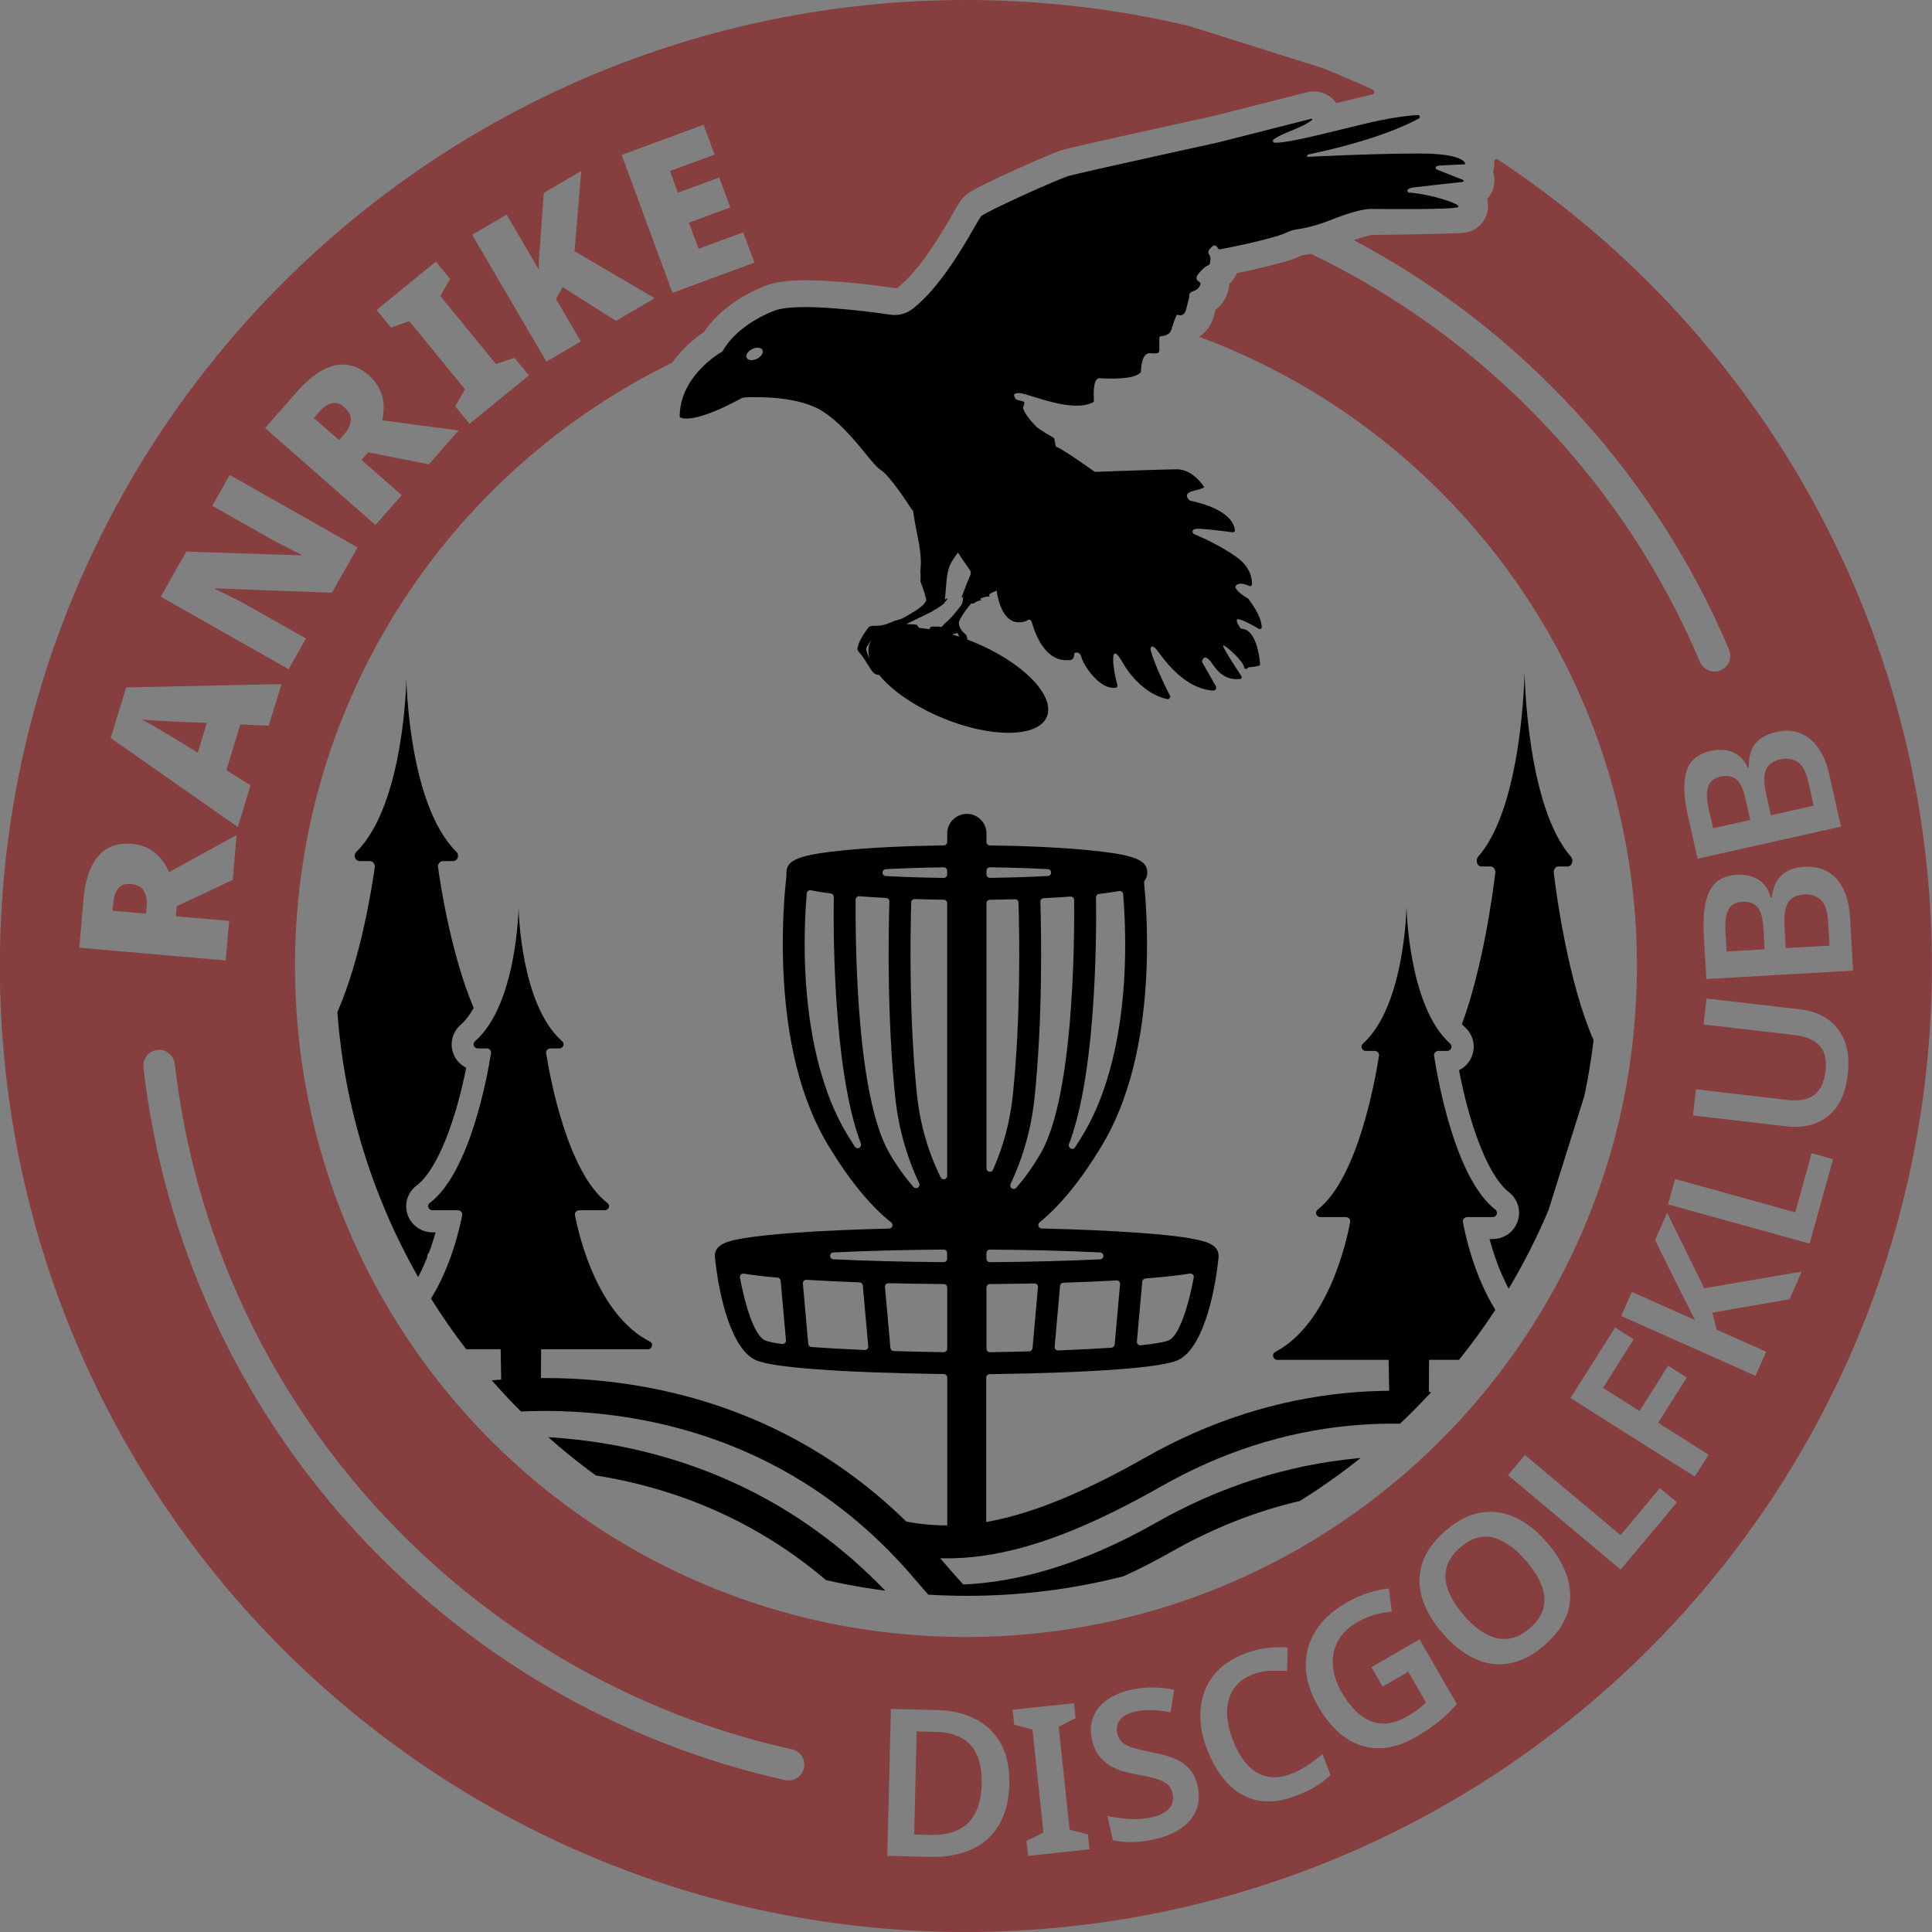 <?xml version="1.0" encoding="UTF-8"?>
<svg id="Lager_2" data-name="Lager 2" xmlns="http://www.w3.org/2000/svg" viewBox="0 0 500 500">
  <rect x="0" y="0" width="500" height="500" fill="#808080" stroke="none"/>
  <defs>
    <style>
      .cls-1 {
        fill: none;
      }

      .cls-2 {
        fill: #873e3f;
      }

      .cls-3 {
        fill: #fff;
      }
    </style>
  </defs>
  <path class="cls-1" d="M256.18,326.65h0c10.13-.07,20-.32,28.55-.74.47-.02.84-.41.84-.89s-.37-.86-.84-.89c-8.58-.41-18.45-.67-28.55-.74-.23-.01-.46.09-.63.26-.17.17-.26.39-.26.63v1.47c0,.24.09.46.26.63.17.17.39.26.63.26Z"/>
  <path class="cls-1" d="M267.72,332.16c-3.79.08-7.67.13-11.54.16-.49,0-.88.4-.88.89v15.86c0,.24.1.47.26.63.17.16.39.26.62.26,0,0,0,0,.01,0,3.34-.05,6.76-.12,10.16-.22.45-.01.82-.36.86-.81l1.41-15.8c.02-.25-.06-.5-.24-.68-.17-.18-.42-.29-.67-.28Z"/>
  <path class="cls-1" d="M256,303.24c.06.01.12.02.18.02.34,0,.67-.2.81-.53,2.7-6.07,4.42-12.54,5.12-19.23,2.08-19.98,1.73-41.56,1.48-49.91-.01-.49-.42-.87-.91-.86-2.11.06-4.3.1-6.51.13-.49,0-.88.4-.88.89v68.62c0,.42.29.78.7.87Z"/>
  <path class="cls-1" d="M269.26,233.36c.25,8.48.61,30.39-1.51,50.73h0c-.81,7.8-2.9,15.31-6.21,22.33-.19.4-.05.88.32,1.12.15.1.32.15.49.15.25,0,.49-.1.67-.3,2.23-2.54,4.34-5.51,6.27-8.82,3.67-6.3,6.23-17.89,7.62-34.45,1.12-13.36,1.13-26.28,1.09-31.22,0-.25-.11-.48-.29-.65-.18-.17-.42-.25-.67-.23-2.13.16-4.47.3-6.93.42-.48.02-.86.43-.84.91Z"/>
  <path class="cls-1" d="M256.18,227.19h.01c5.27-.07,10.32-.23,15-.48.47-.03.84-.41.84-.89s-.37-.86-.84-.89c-4.61-.25-9.66-.41-15-.48-.24,0-.47.09-.64.26-.17.17-.26.39-.26.63v.96c0,.24.1.47.26.63.17.16.39.26.62.26Z"/>
  <path class="cls-1" d="M288.92,331.37c-4.22.24-8.84.44-13.73.59-.45.01-.82.36-.86.81l-1.4,15.75c-.02.25.07.51.24.69.17.18.4.28.64.28.01,0,.02,0,.03,0,5.18-.19,9.82-.43,13.79-.7.44-.03.79-.37.82-.81l1.39-15.65c.02-.26-.07-.51-.25-.7s-.43-.28-.69-.27Z"/>
  <path class="cls-1" d="M277.07,297.24c.13.07.27.1.4.1.29,0,.58-.14.74-.4.65-1,1.3-2.04,1.99-3.17,8.17-13.5,10.43-31.19,10.89-43.64.29-7.73-.07-14.44-.43-18.72-.02-.25-.15-.48-.35-.63-.2-.15-.46-.21-.7-.17-1.42.26-3.11.51-5.18.74-.45.05-.79.44-.79.89.08,6.03.06,18.09-.99,31.18-1.15,14.19-3.17,25.2-6.02,32.72-.16.42.02.9.43,1.11Z"/>
  <path class="cls-1" d="M145.59,74.29l-1.7,3.1,6.43,10.99-8.92,5.22-19.21-32.83,8.92-5.22,8.34,14.25c-.04-.92-.03-1.88.04-2.89.07-1.01.15-1.97.23-2.88l1.01-14.1,9.7-5.68-1.74,20.77,20.76,12.17-10.02,5.86-13.83-8.76Z"/>
  <polygon class="cls-1" points="195.23 67.96 174.03 75.76 160.88 40.08 182.07 32.27 184.93 40.01 173.38 44.27 175.45 49.87 186.14 45.93 189 53.67 178.3 57.61 180.79 64.36 192.34 60.11 195.23 67.96"/>
  <path class="cls-1" d="M473.39,200.34c-.61-2.74-1.56-5.01-2.84-6.82-1.28-1.8-2.84-3.06-4.67-3.78-1.83-.72-3.88-.82-6.13-.32-1.94.44-3.44,1.11-4.49,2.02-1.05.91-1.78,1.98-2.17,3.22-.4,1.24-.56,2.57-.49,4.01l-.26.06c-.54-1.3-1.29-2.32-2.22-3.08-.93-.75-2.02-1.25-3.28-1.47-1.25-.23-2.59-.18-4.01.13-3.43.77-5.56,2.55-6.39,5.34-.83,2.79-.71,6.59.38,11.41l2.51,11.17,37.11-8.33-3.05-13.57ZM443.34,214.35l-1.1-4.89c-.58-2.6-.64-4.57-.18-5.91.47-1.34,1.53-2.2,3.19-2.57,1.63-.37,2.97-.15,4.02.65,1.05.8,1.88,2.52,2.47,5.15l1.21,5.41-9.62,2.16ZM458.31,210.99l-1.28-5.72c-.43-1.9-.55-3.46-.37-4.67.18-1.21.63-2.12,1.32-2.75.7-.63,1.6-1.07,2.71-1.32,1.73-.39,3.24-.17,4.51.65,1.27.82,2.22,2.59,2.82,5.29l1.36,6.03-11.07,2.49Z"/>
  <path class="cls-1" d="M307.92,329.6c-2.9.47-6.76.9-11.5,1.27-.43.03-.78.37-.82.81l-1.38,15.52c-.02.26.07.53.26.71.17.16.39.25.62.25.03,0,.06,0,.09,0,3.85-.41,6.33-.86,7.35-1.33,2.77-1.3,5.17-9.53,6.39-16.19.05-.28-.04-.58-.24-.78-.2-.21-.49-.3-.78-.25Z"/>
  <path class="cls-1" d="M445.28,173.46c-.52.22-1.06.32-1.59.32-1.59,0-3.1-.94-3.76-2.5-9.72-22.98-23.42-43.84-40.72-61.98-17.26-18.1-37.4-32.77-59.85-43.59-2.03-.98-2.89-3.42-1.91-5.45.98-2.03,3.42-2.88,5.45-1.91,23.34,11.25,44.27,26.49,62.21,45.31,17.98,18.86,32.23,40.54,42.34,64.44.88,2.08-.1,4.47-2.17,5.36Z"/>
  <path class="cls-1" d="M229.23,226.71c4.68.25,9.73.41,15,.48h.01c.23,0,.46-.09.62-.26.17-.17.26-.39.26-.63v-.96c0-.24-.1-.47-.26-.63-.17-.17-.4-.26-.64-.26-5.34.07-10.39.24-15,.48-.47.03-.84.41-.84.89s.37.86.84.89Z"/>
  <polygon class="cls-1" points="136.87 97.14 121.52 109.68 117.81 105.14 120.33 100.74 105.95 83.12 101.16 84.76 97.46 80.22 112.81 67.69 116.51 72.22 113.95 76.59 128.34 94.2 133.16 92.61 136.87 97.14"/>
  <path class="cls-1" d="M201.22,330.64c-3.5-.31-6.43-.66-8.71-1.03-.29-.05-.58.05-.78.25-.2.21-.29.5-.24.78,1.22,6.66,3.62,14.89,6.39,16.19.75.35,2.22.68,4.51.99.04,0,.08,0,.12,0,.23,0,.45-.09.61-.25.2-.19.3-.45.27-.72l-1.37-15.42c-.04-.43-.38-.77-.81-.81Z"/>
  <path class="cls-1" d="M228.3,152.73c.08.02.15.05.23.07-.13-.08-.28-.13-.45-.14.07.02.14.04.21.07Z"/>
  <path class="cls-1" d="M198.23,93.46c-1.58.68-2.49,2.09-2.04,3.15.46,1.06,2.11,1.36,3.69.68s2.49-2.09,2.04-3.15-2.11-1.36-3.69-.68Z"/>
  <path class="cls-1" d="M216.78,263.34c-1.06-13.03-1.08-25.16-1-31.23,0-.45-.33-.84-.78-.89-2.1-.26-3.79-.53-5.16-.82-.25-.05-.51,0-.71.16-.2.15-.33.39-.35.64-.35,4.28-.71,11-.43,18.73.46,12.46,2.71,30.14,10.89,43.65.69,1.14,1.34,2.17,1.99,3.17.17.26.45.4.74.4.14,0,.27-.03.4-.1.4-.21.59-.68.43-1.11-2.84-7.5-4.87-18.47-6.01-32.6Z"/>
  <path class="cls-1" d="M236.75,232.7c-.24,0-.46.08-.64.24-.17.16-.27.38-.28.62-.25,8.32-.59,29.83,1.49,49.76.78,7.5,2.84,14.7,6.13,21.4.15.31.46.5.8.5.07,0,.13,0,.2-.02.4-.09.69-.45.69-.86v-70.57c0-.49-.39-.88-.88-.89-2.48-.03-5-.09-7.51-.16Z"/>
  <path class="cls-1" d="M215.68,325.91c8.55.42,18.43.67,28.55.74h0c.23,0,.46-.09.63-.26.17-.17.26-.39.26-.63v-1.47c0-.24-.09-.46-.26-.63-.17-.17-.39-.26-.63-.26h0c-10.1.07-19.98.32-28.55.74-.47.02-.84.41-.84.89s.37.86.84.89Z"/>
  <path class="cls-1" d="M222.45,331.87c-4.91-.17-9.53-.4-13.73-.67-.26-.02-.51.08-.69.27-.18.19-.27.44-.25.7l1.39,15.61c.04.43.38.77.82.81,3.86.3,8.5.56,13.8.78.01,0,.02,0,.04,0,.24,0,.47-.1.64-.28.18-.19.26-.44.24-.69l-1.4-15.73c-.04-.45-.41-.79-.85-.81Z"/>
  <path class="cls-1" d="M245.13,333.2c0-.49-.39-.88-.88-.89-4.89-.03-9.71-.11-14.32-.22-.26-.01-.5.1-.67.28-.17.18-.26.43-.24.69l1.41,15.78c.04.45.41.79.86.81,4.21.13,8.68.24,12.94.3,0,0,0,0,.01,0,.23,0,.46-.09.62-.26.17-.17.26-.39.26-.63v-15.86Z"/>
  <path class="cls-1" d="M237.09,307.49c.17,0,.34-.05.49-.15.37-.24.5-.72.32-1.12-3.31-7.01-5.39-14.52-6.21-22.33-2.11-20.28-1.76-42.14-1.51-50.6.01-.48-.36-.89-.84-.91-2.49-.13-4.83-.28-6.93-.44-.24-.02-.49.06-.67.23s-.29.4-.29.65c-.1,11.7.24,51.02,8.71,65.55,1.93,3.31,4.04,6.27,6.27,8.82.17.2.42.3.67.3Z"/>
  <path class="cls-1" d="M478.19,278.16c-.57,4.9-2.28,8.48-5.14,10.72-2.85,2.24-6.38,3.12-10.58,2.63l-24.34-2.83.79-6.77,23.65,2.75c3.07.36,5.4-.09,6.99-1.33,1.59-1.25,2.55-3.26,2.88-6.05.23-1.97.08-3.61-.45-4.91-.53-1.29-1.44-2.31-2.73-3.05-1.29-.74-2.89-1.22-4.79-1.44l-23.6-2.75.78-6.72,24.45,2.84c2.61.31,4.9,1.13,6.87,2.49,1.97,1.36,3.43,3.23,4.39,5.63s1.23,5.33.83,8.78Z"/>
  <path class="cls-1" d="M344.32,459.42c-1.23,1.15-2.53,2.15-3.91,2.98-1.37.83-3.02,1.62-4.94,2.35-3.65,1.4-6.96,1.8-9.92,1.21-2.97-.59-5.55-2.03-7.76-4.33-2.21-2.29-4.02-5.28-5.43-8.96-1.03-2.68-1.6-5.28-1.7-7.79-.11-2.51.23-4.84,1.02-7.01.79-2.17,2.05-4.1,3.8-5.8,1.74-1.69,3.98-3.06,6.69-4.11,1.79-.69,3.64-1.16,5.54-1.41,1.9-.26,3.75-.31,5.56-.16l-.18,6.06c-1.48-.08-2.97-.09-4.49-.02-1.51.07-2.97.37-4.36.9-1.62.63-2.95,1.47-3.98,2.55-1.03,1.08-1.77,2.35-2.22,3.82-.45,1.47-.59,3.08-.43,4.84.16,1.76.63,3.64,1.39,5.63,1.03,2.68,2.27,4.84,3.74,6.47,1.46,1.63,3.14,2.67,5.04,3.11,1.9.45,4,.23,6.29-.64,1.52-.58,2.93-1.3,4.22-2.16s2.61-1.85,3.97-2.98l2.08,5.42Z"/>
  <path class="cls-1" d="M377.02,441.03c-1.41,1.59-2.95,3.08-4.62,4.45-1.67,1.37-3.67,2.73-6.01,4.08-3.32,1.92-6.52,2.88-9.59,2.89-3.07,0-5.93-.9-8.59-2.73-2.65-1.83-5.03-4.56-7.12-8.19-1.99-3.44-3.03-6.82-3.14-10.12-.1-3.3.72-6.38,2.46-9.23,1.74-2.85,4.44-5.33,8.1-7.44,1.78-1.03,3.62-1.85,5.5-2.46,1.88-.61,3.69-1.01,5.43-1.19l.76,6.02c-1.35.08-2.81.34-4.38.77-1.57.44-3.1,1.08-4.57,1.93-2.24,1.3-3.9,2.9-4.96,4.83s-1.51,4.04-1.35,6.35c.16,2.3.94,4.67,2.35,7.1,1.35,2.34,2.88,4.21,4.6,5.62,1.71,1.41,3.6,2.19,5.65,2.33,2.06.15,4.27-.46,6.63-1.83,1.17-.67,2.13-1.3,2.88-1.88.75-.58,1.41-1.15,1.99-1.73l-4.58-7.94-6.64,3.83-2.9-5.03,12.46-7.19,9.66,16.75Z"/>
  <path class="cls-1" d="M404.84,406.12c-1.01-2.29-2.47-4.56-4.39-6.8-2.57-2.99-5.3-5.17-8.21-6.55-2.9-1.37-5.88-1.81-8.92-1.33-3.05.49-6.09,2.03-9.14,4.64-3.1,2.66-5.13,5.46-6.09,8.41-.96,2.95-.98,5.95-.07,9.01.91,3.05,2.65,6.08,5.21,9.07,1.92,2.24,3.94,4.04,6.06,5.4,2.12,1.36,4.3,2.22,6.53,2.58,2.23.36,4.5.16,6.83-.59,2.33-.75,4.65-2.12,6.97-4.11,2.29-1.96,3.99-4.03,5.1-6.2,1.11-2.17,1.66-4.39,1.65-6.67-.01-2.28-.52-4.57-1.53-6.86ZM399.42,416.21c-.47,1.85-1.66,3.6-3.58,5.24-1.86,1.59-3.75,2.49-5.67,2.68-1.91.19-3.83-.25-5.75-1.31-1.92-1.07-3.82-2.7-5.69-4.88s-3.19-4.3-3.95-6.37c-.76-2.06-.9-4.02-.42-5.89.49-1.86,1.67-3.6,3.56-5.22,2.86-2.45,5.72-3.29,8.58-2.51,2.86.77,5.69,2.79,8.49,6.06,1.87,2.18,3.2,4.3,3.97,6.35.77,2.05.92,4,.45,5.86Z"/>
  <path class="cls-1" d="M309.65,468.31c-.72,1.84-1.99,3.42-3.82,4.74-1.83,1.32-4.15,2.3-6.96,2.93-1.35.31-2.66.52-3.92.64-1.27.12-2.48.15-3.64.08-1.16-.06-2.26-.22-3.3-.46l-1.4-6.24c1.72.34,3.57.59,5.57.74,2,.15,3.97,0,5.91-.43,1.49-.33,2.67-.81,3.53-1.42.86-.61,1.44-1.32,1.73-2.13.29-.81.33-1.69.12-2.62-.23-1.04-.73-1.86-1.48-2.45-.75-.59-1.77-1.07-3.05-1.44-1.29-.37-2.86-.7-4.71-1.01-1.25-.23-2.49-.52-3.72-.88-1.23-.36-2.37-.88-3.43-1.55-1.06-.67-1.99-1.53-2.77-2.6-.78-1.06-1.36-2.39-1.72-3.98-.48-2.11-.37-4.05.31-5.8.68-1.75,1.85-3.24,3.53-4.45,1.67-1.21,3.74-2.1,6.2-2.65,1.97-.44,3.87-.65,5.7-.63,1.83.02,3.68.23,5.54.61l-.93,5.83c-1.67-.32-3.26-.5-4.77-.56-1.51-.06-3.01.07-4.5.41-1.18.26-2.14.67-2.89,1.22-.75.55-1.26,1.2-1.53,1.96-.27.75-.3,1.56-.11,2.43.22,1.01.67,1.8,1.35,2.37.67.58,1.63,1.04,2.86,1.4,1.23.36,2.79.73,4.7,1.1,2.2.41,4.1.93,5.7,1.56,1.59.62,2.92,1.51,3.98,2.65,1.06,1.14,1.81,2.69,2.24,4.63.49,2.18.38,4.19-.33,6.03Z"/>
  <path class="cls-1" d="M208.06,457.59c-.43,1.9-2.11,3.2-3.98,3.2-.29,0-.59-.03-.89-.1-21.68-4.83-42.41-13-61.61-24.28-18.83-11.06-35.82-24.9-50.5-41.12-14.75-16.29-26.85-34.64-35.97-54.53-9.37-20.43-15.42-42.13-17.99-64.51-.26-2.24,1.35-4.27,3.59-4.52,2.24-.26,4.27,1.35,4.52,3.59,2.47,21.51,8.29,42.39,17.3,62.03,8.78,19.14,20.42,36.79,34.6,52.46,14.13,15.61,30.48,28.93,48.59,39.57,18.46,10.85,38.39,18.71,59.25,23.35,2.2.49,3.59,2.67,3.1,4.88Z"/>
  <path class="cls-1" d="M259.09,451.38c-1.51-2.79-3.69-4.93-6.53-6.42-2.84-1.49-6.23-2.28-10.17-2.38l-11.82-.29-.94,38.02,10.7.27c4.29.11,7.98-.53,11.05-1.91,3.07-1.38,5.45-3.49,7.14-6.32,1.69-2.83,2.59-6.38,2.69-10.64.1-4.08-.6-7.52-2.11-10.31ZM254.06,461.72c-.11,4.47-1.27,7.81-3.47,10.01-2.21,2.2-5.51,3.25-9.91,3.14l-4.1-.1.66-26.68,5.01.12c2.62.06,4.83.59,6.62,1.58,1.79.98,3.12,2.46,4,4.44.87,1.98,1.27,4.47,1.2,7.49Z"/>
  <polygon class="cls-1" points="281.96 478.61 266.07 480.3 265.66 476.44 270.04 474.26 267.21 447.61 262.47 446.35 262.06 442.48 277.95 440.79 278.36 444.66 273.99 446.89 276.82 473.54 281.55 474.75 281.96 478.61"/>
  <path class="cls-1" d="M478.77,237.32c-.16-2.8-.73-5.2-1.7-7.18-.97-1.99-2.3-3.49-3.99-4.49-1.69-1.01-3.69-1.44-6-1.31-1.99.11-3.57.54-4.76,1.26-1.19.73-2.07,1.67-2.67,2.82s-.97,2.45-1.14,3.88l-.27.02c-.33-1.37-.89-2.5-1.69-3.4-.8-.89-1.8-1.56-2.99-1.99-1.2-.43-2.53-.6-3.98-.52-3.51.2-5.9,1.61-7.17,4.23-1.27,2.62-1.77,6.39-1.48,11.32l.66,11.43,37.97-2.19-.8-13.88ZM446.84,246.25l-.29-5c-.15-2.66.11-4.61.78-5.86.67-1.25,1.86-1.92,3.57-2.02,1.67-.1,2.95.34,3.86,1.3s1.44,2.79,1.59,5.48l.32,5.53-9.84.56ZM462.16,245.37l-.34-5.85c-.11-1.95.02-3.5.4-4.66.38-1.16.96-2,1.75-2.5.79-.51,1.75-.79,2.89-.86,1.77-.1,3.22.36,4.35,1.38s1.77,2.91,1.93,5.68l.36,6.17-11.33.65Z"/>
  <polygon class="cls-1" points="442.17 376.46 438.59 382.13 406.44 361.8 417.96 343.57 422.78 346.61 414.84 359.17 424.3 365.15 431.7 353.45 436.52 356.49 429.11 368.2 442.17 376.46"/>
  <polygon class="cls-1" points="474.39 299.98 468.33 321.85 431.68 311.69 433.5 305.12 464.6 313.74 468.85 298.44 474.39 299.98"/>
  <polygon class="cls-1" points="434.01 388.82 419.43 406.21 390.27 381.78 394.66 376.55 419.4 397.29 429.59 385.12 434.01 388.82"/>
  <path class="cls-1" d="M463.13,336.24l-19.97,3.47,1.13,4.41,12.8,5.7-2.77,6.23-34.75-15.47,2.77-6.23,16.35,7.28c-.52-1.01-1.05-2.05-1.59-3.1-.54-1.06-1.08-2.11-1.62-3.17l-7.16-14.44,3.14-7.06,9.6,19.55,25.25-4.33-3.19,7.16Z"/>
  <path class="cls-1" d="M60.21,227.72l1.01-11.62-17.47,9.6c-.63-1.41-1.39-2.64-2.3-3.68-.91-1.04-1.98-1.88-3.21-2.5-1.23-.62-2.6-1-4.12-1.13-2.48-.22-4.59.18-6.34,1.19-1.74,1.01-3.14,2.61-4.19,4.82-1.05,2.21-1.72,5.03-2.02,8.46l-1.08,12.42,37.89,3.3.89-10.24-13.8-1.2.23-2.6,14.5-6.81ZM37.96,234.56l-.17,1.91-8.65-.75.18-2.02c.11-1.24.36-2.23.74-2.98.39-.75.89-1.28,1.5-1.58.61-.31,1.33-.42,2.14-.35,1.77.15,2.95.76,3.56,1.83.6,1.07.83,2.38.7,3.94Z"/>
  <path class="cls-1" d="M69.57,187.8l3.29-10.75-40.2.85-4.01,13.09,32.9,23.04,3.3-10.8-6.26-3.92,3.61-11.82,7.37.31ZM51.16,194.81l-5.48-3.4c-.75-.45-1.68-1.01-2.78-1.66-1.1-.65-2.22-1.31-3.35-1.97-1.13-.66-2.09-1.19-2.86-1.57.87.08,1.99.16,3.38.25,1.38.09,2.72.16,4.02.23s2.3.11,2.99.13l6.45.25-2.37,7.74Z"/>
  <path class="cls-1" d="M111,120.16l7.7-8.76-19.76-2.61c.33-1.51.44-2.95.33-4.32-.11-1.38-.48-2.68-1.1-3.91-.62-1.23-1.5-2.35-2.65-3.36-1.87-1.64-3.8-2.57-5.81-2.8-2-.22-4.08.25-6.23,1.4-2.15,1.16-4.36,3.03-6.64,5.62l-8.23,9.36,28.57,25.11,6.79-7.72-10.4-9.14,1.72-1.96,15.71,3.1ZM90.79,108.9c-.15,1.22-.74,2.41-1.77,3.59l-1.26,1.44-6.52-5.73,1.34-1.52c.82-.93,1.61-1.59,2.37-1.96s1.47-.5,2.14-.38c.67.12,1.32.45,1.93.99,1.34,1.17,1.93,2.37,1.78,3.58Z"/>
  <path class="cls-1" d="M55.72,152.28l-.1.18c.75.34,1.64.77,2.68,1.27,1.04.51,2.08,1.03,3.13,1.56,1.05.53,1.99,1.03,2.82,1.51l14.92,8.46-4.49,7.93-33.09-18.76,6.62-11.68,29.82.98.08-.14c-.73-.37-1.59-.8-2.58-1.28-.99-.48-1.99-.98-3-1.51-1.01-.53-1.88-1.01-2.62-1.43l-14.97-8.48,4.52-7.97,33.09,18.75-6.64,11.72-30.17-1.12Z"/>
  <path class="cls-2" d="M89.01,105.31c-.61-.54-1.26-.87-1.93-.99-.67-.12-1.39,0-2.15.38-.76.38-1.54,1.03-2.36,1.96l-1.34,1.52,6.52,5.73,1.27-1.44c1.03-1.17,1.62-2.37,1.77-3.59.15-1.22-.44-2.41-1.78-3.58Z"/>
  <path class="cls-2" d="M248.87,449.79c-1.79-.99-3.99-1.51-6.62-1.58l-5.01-.12-.66,26.68,4.1.1c4.4.11,7.7-.94,9.91-3.14,2.2-2.2,3.36-5.54,3.47-10.01.07-3.02-.33-5.51-1.2-7.49-.88-1.98-2.21-3.46-3.99-4.44Z"/>
  <path class="cls-2" d="M454.76,234.67c-.91-.96-2.2-1.39-3.86-1.3-1.7.1-2.89.77-3.57,2.02-.67,1.25-.94,3.2-.78,5.86l.29,5,9.84-.57-.32-5.53c-.15-2.69-.69-4.52-1.6-5.48Z"/>
  <path class="cls-2" d="M471.2,232.87c-1.13-1.02-2.57-1.48-4.35-1.38-1.13.07-2.1.35-2.89.86-.79.51-1.37,1.34-1.75,2.5-.38,1.16-.51,2.72-.4,4.67l.34,5.85,11.33-.65-.36-6.17c-.16-2.77-.8-4.66-1.93-5.68Z"/>
  <path class="cls-2" d="M395,404c-2.8-3.26-5.63-5.28-8.49-6.06-2.86-.77-5.72.06-8.58,2.51-1.89,1.62-3.07,3.36-3.56,5.22-.48,1.86-.35,3.83.42,5.89.76,2.06,2.08,4.18,3.95,6.37,1.87,2.18,3.77,3.81,5.69,4.88,1.92,1.07,3.84,1.5,5.75,1.31,1.92-.19,3.81-1.09,5.67-2.68,1.91-1.64,3.11-3.39,3.58-5.24.47-1.85.32-3.8-.46-5.85-.77-2.05-2.1-4.17-3.97-6.35Z"/>
  <path class="cls-2" d="M442.06,203.56c-.46,1.34-.4,3.31.18,5.91l1.1,4.89,9.62-2.16-1.21-5.41c-.59-2.63-1.41-4.35-2.47-5.15-1.05-.8-2.39-1.02-4.02-.65-1.66.37-2.73,1.23-3.19,2.57Z"/>
  <path class="cls-2" d="M458.31,210.99l11.07-2.49-1.35-6.03c-.61-2.7-1.55-4.47-2.83-5.29-1.28-.82-2.78-1.04-4.51-.65-1.11.25-2.01.69-2.71,1.32-.7.63-1.14,1.55-1.32,2.75-.18,1.21-.06,2.76.37,4.67l1.28,5.72Z"/>
  <path class="cls-2" d="M33.7,228.78c-.81-.07-1.53.05-2.14.35-.61.3-1.12.83-1.5,1.58-.39.75-.63,1.75-.74,2.98l-.18,2.02,8.65.75.17-1.91c.14-1.56-.1-2.87-.7-3.94-.6-1.07-1.79-1.68-3.56-1.83Z"/>
  <path class="cls-2" d="M44.09,186.69c-1.3-.06-2.64-.14-4.02-.23-1.38-.09-2.51-.17-3.38-.25.77.39,1.73.91,2.86,1.57,1.13.66,2.25,1.32,3.35,1.97,1.1.65,2.03,1.2,2.78,1.66l5.48,3.4,2.37-7.74-6.44-.24c-.7-.03-1.7-.07-2.99-.14Z"/>
  <path d="M308.18,320.49c-3.23-.55-7.82-1.04-13.64-1.46-6.99-.5-15.62-.88-24.96-1.1-.37,0-.7-.25-.82-.6s0-.74.28-.98c5.36-4.36,10.75-10.97,16-19.66,7.08-11.69,11.02-27.33,11.71-46.47.35-9.72-.27-17.81-.66-21.76-.02-.22.04-.45.18-.63.43-.57.64-1.22.64-2,0-3.36-3.46-4.66-15.4-5.82-6.93-.67-15.69-1.09-25.33-1.22-.49,0-.88-.4-.88-.89v-2.19c0-2.8-2.28-5.08-5.08-5.08s-5.08,2.28-5.08,5.08v2.19c0,.49-.39.88-.88.89-9.64.13-18.4.55-25.33,1.22-11.95,1.16-15.4,2.46-15.4,5.82,0,.14,0,.28.02.41,0,.06,0,.12,0,.19-.39,3.38-1.27,12.43-.86,23.61.69,19.14,4.63,34.78,11.7,46.47,5.35,8.83,10.81,15.52,16.25,19.86.29.23.41.62.29.98-.12.35-.45.59-.82.6-9.03.22-17.41.59-24.21,1.08-5.83.42-10.42.91-13.64,1.46-3.83.65-7.26,1.48-7.26,4.53,0,.05,0,.1.01.16,0,.03,0,.05,0,.08v.04c1.14,11.04,4.49,23.84,10.48,26.65,4.2,1.97,21.52,3.27,48.78,3.66.49,0,.88.4.88.89v38.28c-3.55,0-7.05-.32-10.6-1-10.25-10.04-21.79-18.14-34.43-24.18-13.1-6.25-27.39-10.3-42.48-12.02-6.35-.72-12.29-.98-17.65-.95.02-3.2.05-7.44.05-7.44h27.59c1.16,0,1.56-1.47.54-2-13.61-6.97-18.36-27.44-19.37-32.72-.13-.65.4-1.25,1.1-1.25h6.59c1.05,0,1.53-1.26.71-1.89-10.43-7.91-14.94-32.95-15.86-38.78-.1-.64.43-1.22,1.11-1.22h2.28c1.02,0,1.51-1.19.76-1.85-10.88-9.49-11.28-34.55-11.28-34.55,0,0-.4,25.07-11.28,34.55-.75.66-.27,1.85.76,1.85h2.28c.69,0,1.21.58,1.11,1.22-.92,5.82-5.43,30.87-15.86,38.78-.82.63-.34,1.89.71,1.89h6.59c.7,0,1.23.6,1.1,1.25-.66,3.42-2.88,13.23-8.08,21.6,2.82,4.51,5.86,8.89,9.11,13.11h8.92s.09,4.62.14,7.85c-.84.06-1.65.13-2.43.21.81.93,1.64,1.85,2.48,2.77.02.02.04.05.06.07.71.78,1.44,1.56,2.17,2.32.27.28.54.56.81.84.62.64,1.24,1.28,1.88,1.91.05.05.09.09.14.14,6.37-.28,13.91-.17,22.13.78,14.1,1.65,27.43,5.45,39.64,11.3,15.22,7.29,28.74,17.83,40.18,31.32,1.16,1.37,2.32,2.71,3.46,4,1.89.12,3.78.2,5.68.25,1.42.04,2.85.06,4.28.06,1.67,0,3.33-.02,4.98-.07,4.51-.13,9-.45,13.45-.95.66-.07,1.32-.15,1.98-.23,6.83-.85,13.56-2.12,20.2-3.82,4.15-1.89,8.33-4.04,12.53-6.42,10.63-6.04,21.72-10.41,33.1-13.07,4.53-2.82,8.91-5.86,13.14-9.11.86-.66,1.71-1.32,2.55-2-.3.02-.59.05-.89.08-18.08,1.71-35.61,7.33-52.11,16.7-10.83,6.15-21.5,10.59-31.7,13.2-3.08.79-6.14,1.41-9.17,1.87-3.03.46-6.02.76-8.95.89-1.95-2.13-3.93-4.39-5.96-6.79.54.01,1.07.02,1.61.02,4.51,0,9.09-.47,13.79-1.41,12.09-2.43,25.42-7.92,41.95-17.31,15.38-8.73,31.7-13.99,48.5-15.6,4.35-.42,8.73-.6,13.14-.53.03-.03.06-.06.09-.09.61-.58,1.21-1.15,1.81-1.74.49-.47.98-.96,1.46-1.44.69-.69,1.37-1.38,2.04-2.08l2.06-2.16c.21-.22.41-.44.61-.66l-.61-.04c.02-3.32.05-8.32.05-8.32h7.76c3.35-4.16,6.49-8.48,9.4-12.94-5.43-8.71-7.73-19.12-8.4-22.7-.13-.67.4-1.29,1.1-1.29h6.59c1.05,0,1.53-1.29.71-1.94-10.43-8.11-14.94-33.83-15.86-39.82-.1-.66.43-1.25,1.11-1.25h2.28c1.02,0,1.51-1.22.76-1.89-10.88-9.74-11.28-35.48-11.28-35.48,0,0-.4,25.74-11.28,35.48-.75.67-.27,1.89.76,1.89h2.28c.69,0,1.21.59,1.11,1.25-.92,5.98-5.43,31.7-15.86,39.82-.82.64-.34,1.94.71,1.94h6.59c.7,0,1.23.61,1.1,1.29-1.01,5.42-5.76,26.43-19.37,33.6-1.02.54-.62,2.05.54,2.05h28.79s.09,4.69.14,8c-3.67.03-7.33.22-10.96.56-18.08,1.71-35.61,7.33-52.11,16.7-15.5,8.8-28.39,14.15-39.41,16.36-.6.12-1.2.23-1.8.34v-37.36c0-.49.39-.88.88-.89,27.26-.39,44.59-1.69,48.78-3.66,5.99-2.81,9.34-15.6,10.47-26.64v-.04s0-.07,0-.1c0-.05,0-.1,0-.15,0-3.05-3.43-3.88-7.26-4.53h0ZM203.13,347.58c-.17.16-.39.25-.61.25-.04,0-.08,0-.12,0-2.29-.32-3.76-.64-4.51-.99-2.77-1.3-5.17-9.53-6.39-16.19-.05-.28.04-.58.24-.78.2-.21.49-.3.78-.25,2.28.37,5.21.72,8.71,1.03.43.04.77.38.81.81l1.37,15.42c.02.27-.08.53-.27.72ZM229.23,224.94c4.61-.25,9.65-.41,15-.48.24,0,.47.09.64.26.17.17.26.39.26.63v.96c0,.24-.1.47-.26.63-.17.16-.39.26-.62.26h-.01c-5.27-.07-10.32-.23-15-.48-.47-.03-.84-.41-.84-.89s.37-.86.84-.89ZM245.13,233.75v70.57c0,.41-.28.77-.69.86-.07.02-.13.02-.2.02-.33,0-.65-.19-.8-.5-3.29-6.7-5.35-13.9-6.13-21.4-2.08-19.93-1.73-41.43-1.49-49.76,0-.24.11-.46.28-.62.17-.16.4-.25.64-.24,2.51.08,5.03.13,7.51.16.49,0,.88.4.88.89ZM222.37,297.05c-.13.07-.27.1-.4.1-.29,0-.58-.14-.74-.4-.65-1-1.3-2.04-1.99-3.17-8.17-13.51-10.43-31.19-10.89-43.65-.29-7.73.08-14.45.43-18.73.02-.25.15-.49.35-.64.2-.15.47-.21.71-.16,1.37.29,3.06.56,5.16.82.45.06.79.44.78.89-.08,6.07-.06,18.2,1,31.23,1.15,14.14,3.17,25.1,6.01,32.6.16.42-.02.9-.43,1.11ZM230.15,298.38c-8.47-14.54-8.8-53.85-8.71-65.55,0-.25.11-.48.29-.65s.42-.25.67-.23c2.1.16,4.43.31,6.93.44.48.03.86.43.84.91-.25,8.46-.6,30.32,1.51,50.6.81,7.81,2.9,15.32,6.21,22.33.19.4.05.88-.32,1.12-.15.1-.32.15-.49.15-.25,0-.49-.1-.67-.3-2.23-2.54-4.34-5.51-6.27-8.82ZM215.68,324.13c8.58-.41,18.45-.67,28.55-.74h0c.23,0,.46.09.63.26.17.17.26.39.26.63v1.47c0,.24-.09.46-.26.63-.17.17-.39.26-.63.26h0c-10.13-.07-20-.32-28.55-.74-.47-.02-.84-.41-.84-.89s.37-.86.84-.89ZM224.47,349.1c-.17.18-.4.28-.64.28-.01,0-.02,0-.04,0-5.3-.22-9.94-.49-13.8-.78-.43-.03-.78-.37-.82-.81l-1.39-15.61c-.02-.26.07-.51.25-.7.18-.19.43-.28.69-.27,4.2.27,8.82.49,13.73.67.45.02.81.36.85.81l1.4,15.73c.02.25-.07.51-.24.69ZM244.87,349.69c-.17.16-.39.26-.62.26,0,0,0,0-.01,0-4.26-.06-8.73-.17-12.94-.3-.45-.01-.82-.36-.86-.81l-1.41-15.78c-.02-.25.06-.5.24-.69.17-.18.41-.29.67-.28,4.61.11,9.43.19,14.32.22.49,0,.88.4.88.89v15.86c0,.24-.1.47-.26.63ZM282.66,263.41c1.05-13.09,1.07-25.15.99-31.18,0-.46.33-.84.79-.89,2.06-.24,3.76-.48,5.18-.74.25-.05.5.01.7.17.2.15.33.38.35.63.35,4.27.71,10.99.43,18.72-.46,12.46-2.72,30.15-10.89,43.64-.69,1.14-1.34,2.17-1.99,3.17-.17.26-.45.4-.74.4-.14,0-.27-.03-.4-.1-.4-.21-.59-.68-.43-1.11,2.85-7.52,4.88-18.53,6.02-32.72ZM277.7,232.25c.18.17.28.4.29.65.05,4.93.03,17.85-1.09,31.22-1.38,16.56-3.95,28.15-7.62,34.45-1.93,3.3-4.03,6.27-6.27,8.82-.17.2-.42.3-.67.3-.17,0-.34-.05-.49-.15-.37-.24-.5-.72-.32-1.12,3.31-7.02,5.4-14.53,6.21-22.33h0c2.12-20.34,1.76-42.25,1.51-50.73-.01-.48.36-.89.84-.91,2.46-.12,4.79-.26,6.93-.42.24-.02.49.07.67.23ZM255.29,225.34c0-.24.1-.47.26-.63.17-.17.4-.26.64-.26,5.34.07,10.39.24,15,.48.47.03.84.41.84.89s-.37.86-.84.89c-4.68.25-9.73.41-15,.48h-.01c-.23,0-.46-.09-.62-.26-.17-.17-.26-.39-.26-.63v-.96ZM255.29,233.75c0-.49.39-.88.88-.89,2.21-.03,4.4-.07,6.51-.13.49,0,.9.37.91.86.25,8.35.6,29.94-1.48,49.91-.7,6.69-2.42,13.16-5.12,19.23-.14.33-.47.53-.81.53-.06,0-.12,0-.18-.02-.41-.09-.7-.45-.7-.87v-68.62ZM255.29,324.28c0-.24.09-.46.26-.63.17-.17.4-.27.63-.26,10.1.07,19.98.32,28.55.74.47.02.84.41.84.89s-.37.86-.84.89c-8.55.42-18.43.67-28.55.74h0c-.23,0-.46-.09-.63-.26-.17-.17-.26-.39-.26-.63v-1.47ZM267.21,348.92c-.04.45-.41.8-.86.81-3.4.1-6.82.17-10.16.22,0,0,0,0-.01,0-.23,0-.46-.09-.62-.26-.17-.17-.26-.39-.26-.63v-15.86c0-.49.39-.88.88-.89,3.87-.03,7.75-.08,11.54-.16.25,0,.49.1.67.28.17.18.26.43.24.68l-1.41,15.8ZM288.46,347.98c-.04.44-.39.78-.82.81-3.97.27-8.61.5-13.79.7-.01,0-.02,0-.03,0-.24,0-.48-.1-.64-.28-.18-.18-.26-.44-.24-.69l1.4-15.75c.04-.45.41-.79.86-.81,4.89-.15,9.51-.35,13.73-.59.26-.01.51.08.69.27s.27.44.25.7l-1.39,15.65ZM308.94,330.64c-1.22,6.66-3.62,14.89-6.39,16.19-1.02.48-3.49.93-7.35,1.33-.03,0-.06,0-.09,0-.23,0-.46-.09-.62-.25-.19-.19-.29-.45-.26-.71l1.38-15.52c.04-.43.38-.77.82-.81,4.73-.37,8.6-.8,11.5-1.27.29-.05.57.05.78.25.2.21.29.5.24.78Z"/>
  <path d="M87.31,261.9c1.3,17.74,5.45,34.96,12.39,51.35,2.51,5.94,5.36,11.69,8.52,17.25.89-1.69,1.66-3.42,2.33-5.1v-.14c0-.42.18-.79.46-1.05.7-1.89,1.27-3.69,1.72-5.28h-.8c-2.93,0-5.53-1.85-6.46-4.62-.92-2.73.01-5.73,2.32-7.48,5.68-4.3,10.33-17.71,12.86-30.49-1.51-.74-2.71-2.03-3.33-3.69-.99-2.64-.25-5.55,1.89-7.42,1.21-1.06,2.35-2.53,3.38-4.36-5.72-13.56-8.49-31.13-9.23-36.44-.12-.83.49-1.58,1.27-1.58h2.62c1.18,0,1.74-1.54.87-2.39-12.49-12.31-12.95-44.83-12.95-44.85,0,.02-.47,32.54-12.95,44.85-.87.85-.31,2.39.87,2.39h2.62c.79,0,1.39.75,1.28,1.58-.76,5.44-3.65,23.78-9.67,37.47Z"/>
  <path d="M377.59,276.96c.38,1.96.8,3.95,1.26,5.91.14.25.22.55.21.86,2.68,10.92,6.72,21.13,11.47,24.83,2.28,1.77,3.17,4.79,2.24,7.51-.94,2.75-3.53,4.59-6.44,4.59h-.85c.75,2.74,1.82,6.08,3.31,9.45.53,1.19,1.08,2.33,1.65,3.4,3.88-6.48,7.31-13.24,10.28-20.26l9.3-29.58c0-.24.05-.47.14-.67t0,0c.95-4.57,1.7-9.18,2.25-13.83-6.48-14.78-9.53-36.99-10.29-43.24-.11-.89.45-1.69,1.18-1.69h2.43c1.09,0,1.61-1.64.81-2.55-11.56-13.14-11.99-47.85-11.99-47.85,0,0-.43,34.71-11.99,47.85-.8.91-.28,2.55.81,2.55h2.43c.73,0,1.29.8,1.18,1.69-.69,5.69-3.28,24.63-8.64,39.13.26.28.53.55.79.79,2.11,1.89,2.82,4.81,1.81,7.45-.63,1.65-1.84,2.94-3.35,3.67Z"/>
  <path d="M149.33,372.59c-2.55-.29-5.04-.51-7.44-.66,2.64,2.35,5.34,4.6,8.11,6.75,1.39,1.08,2.79,2.14,4.22,3.17,12.06,1.92,23.51,5.45,34.1,10.53,9.12,4.38,17.63,9.91,25.45,16.55,1.57.36,3.15.7,4.73,1.01,3.51.69,7.04,1.26,10.6,1.72-10.95-11.38-23.46-20.46-37.3-27.06-13.1-6.25-27.39-10.3-42.48-12.02Z"/>
  <path class="cls-3" d="M129.78,360.1h.06s-.05-.05-.06-.07v.07Z"/>
  <path d="M378.64,46.56l-6.78-2.68c-.43-.17-.4-.79.05-.91.24-.07.56-.12.98-.15,1.68-.12,5.21-.25,6.11-.28.13,0,.21-.13.17-.25-.24-.68-1.79-2.56-11.82-2.56-12.22,0-28.89.86-28.89.86,0,0-.8-.47.71-.76,1.44-.27,17.9-3.63,28.04-9.17.44-.24.22-.92-.28-.89-2.22.12-6.73.58-13.73,2.26-9.69,2.32-19.68,5.01-23.31,4.9-.45-.01-.62-.58-.27-.86.6-.46,1.84-1.16,4.39-2.18,3.48-1.38,4.94-2.32,5.54-2.84.15-.13.02-.37-.17-.32l-23.99,6.1s-36.07,7.9-38.8,8.7c-2.73.79-21.41,9.2-22.64,10.42-1.1,1.1-8.83,17.15-17.82,24.02-1.61,1.23-3.64,1.76-5.65,1.47-6.52-.94-23.1-3.05-29.34-1.28,0,0,0,0-.01,0-.22.07-9.81,3.18-14.12,10.71-.04.07-.09.12-.16.16-1.09.63-10.78,6.46-10.95,16.62,0,.19.11.36.29.44.95.4,4.58.99,15.56-4.95.33-.18.69-.28,1.07-.3,2.67-.14,14-.46,20.33,3.76,7.21,4.81,12.14,13.34,14.78,15.02,2.52,1.6,7.45,9.33,7.9,10.04l.08.1.37.34c.07.55.19,1.08.23,1.39.32,2.39.89,4.74,1.31,7.12.3,1.72.52,3.47.5,5.22,0,.78-.17,1.59-.11,2.36.07.78.04,1.54.01,2.33.58,1.43,1.06,2.9,1.43,4.4.04.17.08.35.04.52-.06.22-.25.38-.35.56l-.42.55-.95.78c-.28.23-.78.57-1.09.76-1.15.69-2.28,1.41-3.48,2-.6.29-1.24.36-1.86.58-.7.25-1.37.59-2.07.83-.89.3-1.83.46-2.77.45-.59,0-1.23-.06-1.72.27-.26.17-.44.44-.62.69-1.01,1.46-2.04,2.97-2.42,4.7-.04.16-.07.33-.03.49.04.19.15.35.27.5.47.61.96,1.1,1.38,1.77.63.99,1.25,1.97,1.88,2.96.2.32.44.61.73.85.5.4.95.52,1.34.47,3.25,4.01,9.15,8.16,16.45,11.18,12.65,5.23,24.73,5.07,26.97-.35,2.24-5.42-6.2-14.06-18.86-19.29-.57-.24-1.14-.46-1.71-.67-.05-.28-.11-.56-.16-.84-.02-.08-.03-.16-.07-.23-.05-.11-.15-.19-.24-.27-.27-.23-.53-.54-.82-.79-.12-.17-.24-.35-.36-.53-.36-.56-.64-1.22-.52-1.87.06-.32.21-.62.37-.9.79-1.42,1.74-2.75,2.83-3.96.13.07.26.11.41.09.17-.02.31-.14.46-.24.52-.36,1.13-.59,1.75-.65-.13-.11-.26-.22-.38-.33.77-.44,1.67-.67,2.56-.64-.2-.08-.23-.36-.12-.54.11-.18.31-.27.51-.36.42-.18.89-.45,1.36-.62.37,2.66,1.92,9.94,7.74,7.84l.12-.07c.19-.16.92-.65,1.24.44.38,1.27,2.81,10.24,9.35,9.79,0,0,1.56.34,1.61-1.49,0-.23.16-.42.39-.46.46-.08,1.2,0,1.51,1.27.44,1.83,4.68,8.52,8.93,7.8.27-.05.44-.32.37-.59-.38-1.41-1.44-5.65-1-7.85.07-.36.51-.5.78-.26.36.32.89.99,1.64,2.34,1.62,2.89,5.82,8.15,11.46,9.32.54.11.96-.47.69-.95-1.52-2.74-4.95-10.44-5.01-12.09,0,0,.15-1.22,1.29-.08,1.11,1.11,6.39,10.11,14.57,10.9,1.38.13,1.24-.89.93-1.31l-3.43-6.02c-.05-.1-.05-.22-.02-.33.14-.45.61-1.52,1.78-.35,1.38,1.38,2.89,5.52,8.05,5.04.36-.03.55-.44.35-.74-1.26-1.91-4.91-7.48-4.73-7.91.21-.51,5.34,4.06,5.42,5.59.02.42.54.6.83.3.17-.18.37-.3.58-.3.52,0,1.72-.22,2.36-.34.24-.05.4-.27.38-.51-.16-1.83-1.01-8.91-4.73-9.09-.15,0-.29-.07-.38-.2-.41-.58-1.53-2.28-.54-2.28.93,0,4.02,1.72,5.35,2.49.33.19.73-.06.72-.43-.02-1.12-.53-3.45-3.42-7.29-.03-.04-.07-.08-.12-.11-.56-.33-4.23-2.56-3-3.5.93-.72,2.48-.16,3.33.24.31.14.67-.07.68-.41.05-1.38-.3-4.47-4.05-7.13-4.58-3.25-10.05-5.53-10.94-5.89-.09-.04-.17-.1-.22-.19-.22-.36-.6-1.33,1.76-1.19,2.39.14,6.96.72,8.49.91.29.04.56-.2.54-.5-.1-1.47-1.35-5.48-11.49-7.66-.07-.02-.14-.05-.19-.09-.4-.33-1.9-1.78,1.03-2.49,3.33-.81,2.65-1.03,2.65-1.03,0,0-2.82-4.57-7.05-4.53-3.99.04-19.36.6-21.05.66-.1,0-.19-.02-.27-.08-1.01-.72-8.02-5.7-9.73-6.36-.16-.06-.28-.2-.31-.37l-.29-1.68c-.02-.14-.11-.26-.23-.33-.79-.46-3.76-2.19-4.38-2.81-.7-.7-2.91-2.96-3.48-4.75-.03-.09-.03-.19,0-.29l.3-.97c.08-.26-.07-.54-.34-.61l-1.56-.39c-.1-.02-.18-.08-.25-.15-.35-.41-1.31-1.73.93-1.59,2.6.16,13.34,5.22,18.98,2.4.17-.08.27-.27.25-.45-.09-1.25-.31-5.9,1.46-5.8,2,.11,9.18.45,10.65-1.56.05-.07.08-.16.08-.26,0-.77.14-5.01,2.59-4.65.47.07,1.04.05,1.48.02.38-.03.67-.34.67-.72v-3.23c0-.25.2-.46.45-.48.88-.07,1.87-.36,2.34-1.05.32-.47.46-1.05.63-1.6.25-.86.58-1.69.91-2.52.04-.1.08-.2.16-.27.21-.17.51-.02.78.03.48.09.97-.21,1.26-.61s.41-.89.53-1.37l.68-2.76c.02-.09.03-.18,0-.26-.12-.34.15-.74.46-.96.34-.24.77-.32,1.14-.51.58-.28,1.04-.8,1.24-1.41.04-.11.06-.22.05-.33-.05-.41-.57-.55-.83-.86-.22-.28-.23-.68-.1-1.01.13-.33.36-.61.6-.87.7-.8,1.45-1.64,2.44-2.02.15-.06.26-.17.3-.32.21-.78.33-1.66-.08-2.33-.09-.15-.21-.28-.26-.45-.14-.46.26-.95.5-1.24.16-.19.32-.36.51-.52.1-.08.21-.16.33-.2.29-.09.61.04.83.26.13.13.22.29.31.45.1.19.31.3.52.26,4.51-.86,9.06-1.85,13.48-3.07,1.09-.3,2.18-.61,3.21-1.05.51-.22,1.01-.47,1.54-.65.79-.27,1.62-.39,2.45-.53,2.9-.5,5.73-1.37,8.46-2.48,0,0,6.56-2.68,9.86-2.68s21.64.24,22.64-.5-7.47-3.45-12.86-3.74c0,0-1.29-1.01,1.65-1.37,2.35-.29,9.55-1.08,12.36-1.38.3-.03.35-.44.07-.55ZM195.9,92.85c-1.13.56-2.33.44-2.67-.25-.34-.7.3-1.71,1.43-2.27,1.13-.56,2.33-.44,2.67.25.34.7-.3,1.71-1.43,2.27ZM232.57,162.49s0,0,0,0c0,0-.01,0-.02,0,0,0,0,0,.01,0ZM224.52,169.26c-.14-.36-.34-.89-.34-1.28,0-.5.4-.96.67-1.34.22-.3.42-.61.62-.93,0-.01.01-.03.02-.04,0,.05,0,.09,0,.14-.15.23-.29.48-.39.74-.48,1.15-.47,2.45-.04,3.82-.22-.35-.4-.72-.55-1.1ZM244.07,163.56s-.04-.01-.06-.02c.01,0,.03-.02.04-.02.01,0,.02.02.03.03,0,0,0,0,0,.01ZM246.54,164.23s-.02-.06-.04-.08c.28-.05.56-.11.84-.19.12-.03.25-.08.37-.13.04,0,.08,0,.11.03.01,0,.02.02.03.03.03.07.07.14.11.21.1.21.18.43.24.66-.56-.19-1.12-.36-1.68-.53ZM246.69,159.22c-.44.5-.91.99-1.39,1.46-.27.27-.99.72-1.18,1.13-.02.02-.04.05-.06.07-.14.16-.32.28-.51.37-.06,0-.13,0-.2,0-.29-.16-1.58-.09-1.84-.1-.22,0-.46,0-.63.13-.09.08-.16.18-.22.29-.05.08-.09.16-.14.24-.02,0-.04.01-.05.02-.89-.14-1.77-.25-2.61-.33-.16-.2-.32-.4-.48-.6,0-.04-.01-.08-.04-.11-.06-.07-.16-.1-.25-.11-.84-.13-1.7-.14-2.55-.16,2.13-1.04,4.26-2.08,6.39-3.12.32-.16.66-.36.94-.6,0,0,.01,0,.02,0,.1-.02.19-.07.28-.12.87-.53,1.7-1.11,2.5-1.73-.16.04-.32.08-.47.13.47-.34.85-.78,1.12-1.29-.29.1-.57.24-.81.43.06,0,.39-4.32.43-4.69.15-1.61.39-3.24,1.12-4.7.5-1,1.21-1.91,1.86-2.84.97,1.65,2.6,3.74,2.82,4.18.23.3.46.62.5.99.03.34-.11.67-.25.99-.79,1.8-1.47,3.63-2.15,5.47.12-.03.25-.05.37-.06.04.61-.06,1.23-.27,1.81-.71.98-1.45,1.93-2.25,2.83Z"/>
  <path class="cls-2" d="M494.92,199.7c-3.29-16.08-8.2-31.91-14.6-47.03-6.27-14.83-14.03-29.13-23.06-42.5-8.93-13.22-19.19-25.65-30.48-36.94-11.3-11.3-23.73-21.55-36.95-30.48-.74-.5-1.48-.99-2.22-1.48-.39-.26-.9.05-.87.51.05.89-.07,1.78-.36,2.63.35,1.01.47,2.11.32,3.23-.2,1.5-.86,2.84-1.84,3.88.14.53.21,1.02.23,1.41.21,3.52-2.27,6.64-5.77,7.25-2.32.41-23.68.61-23.88.61-.8.02-2.92.59-5.08,1.35,20.36,10.8,38.75,24.74,54.77,41.54,17.98,18.86,32.23,40.54,42.34,64.44.88,2.08-.1,4.47-2.17,5.36-.52.22-1.06.32-1.59.32-1.59,0-3.1-.94-3.76-2.5-9.72-22.98-23.42-43.84-40.72-61.98-17.26-18.1-37.4-32.77-59.85-43.59-.03-.01-.06-.03-.09-.05-.35.07-.7.14-1.05.2-.14.02-.28.05-.42.07-.34.06-.82.14-.96.18-.08.03-.32.13-.49.21-.2.09-.4.18-.61.27-1.42.61-2.8,1-4.09,1.36-3.49.96-7.31,1.86-11.61,2.72-.42,1.09-1.09,2.05-1.95,2.83-.02.77-.16,1.55-.42,2.31-.59,1.74-1.69,3.27-3.14,4.38l-.24.97c-.19.78-.55,2.24-1.6,3.72-.65.91-1.46,1.67-2.38,2.25,2.16.8,4.31,1.64,6.43,2.53,0,0,.01,0,.01,0,62.76,26.16,106.87,88.1,106.87,160.34,0,95.99-77.89,173.79-173.92,173.64-96.4-.15-173.9-78.22-173.37-174.62.37-68.19,40.06-127.07,97.54-155.14.69-.96,1.45-1.9,2.28-2.81,2.21-2.41,4.49-4.13,6-5.14,5.75-8.56,15.91-12.02,17.1-12.4.07-.02.16-.05.24-.07,2.25-.64,5.21-.95,9.06-.95,7.85,0,17.9,1.28,23.2,2.04.03,0,.06,0,.1,0,.15,0,.3-.05.42-.14,5.82-4.45,11.55-14.38,14.3-19.15,1.44-2.5,1.98-3.44,2.88-4.34.86-.86,1.75-1.75,12.79-6.78,1.7-.77,10.29-4.67,12.85-5.41,2.8-.81,32.9-7.42,39.23-8.8l23.95-6.09c.57-.14,1.15-.22,1.73-.22,2.34,0,4.5,1.18,5.8,3.05.27-.07.54-.13.81-.2,1.83-.45,3.72-.91,5.59-1.36,1.02-.24,1.99-.47,2.92-.66.62-.13.71-.98.14-1.25-2.64-1.23-5.29-2.41-7.97-3.54-1.7-.72-3.41-1.42-5.12-2.1l-34.47-10.85c-2.47-.59-4.95-1.14-7.44-1.65-16.47-3.37-33.39-5.08-50.31-5.08s-33.83,1.71-50.3,5.08c-16.09,3.29-31.91,8.2-47.03,14.6-14.83,6.27-29.13,14.03-42.5,23.06-13.22,8.94-25.65,19.19-36.95,30.48-11.29,11.29-21.55,23.72-30.48,36.94-9.03,13.37-16.79,27.67-23.06,42.5-6.4,15.12-11.31,30.95-14.6,47.03-3.37,16.47-5.08,33.39-5.08,50.31s1.71,33.83,5.08,50.3c3.29,16.09,8.2,31.91,14.6,47.03,6.27,14.83,14.03,29.13,23.06,42.5,8.93,13.22,19.19,25.66,30.48,36.95,11.3,11.29,23.73,21.55,36.95,30.48,13.37,9.03,27.67,16.79,42.5,23.06,15.12,6.4,30.94,11.31,47.03,14.6,16.47,3.37,33.39,5.08,50.3,5.08s33.84-1.71,50.31-5.08c16.09-3.29,31.91-8.2,47.03-14.6,14.83-6.27,29.13-14.03,42.5-23.06,13.22-8.93,25.65-19.19,36.95-30.48,11.29-11.29,21.55-23.73,30.48-36.95,9.03-13.37,16.79-27.67,23.06-42.5,6.4-15.12,11.31-30.94,14.6-47.03,3.37-16.47,5.08-33.39,5.08-50.3s-1.71-33.84-5.08-50.31ZM436.44,199.66c.83-2.79,2.96-4.57,6.39-5.34,1.42-.32,2.76-.36,4.01-.13,1.25.23,2.34.72,3.28,1.47.93.76,1.68,1.78,2.22,3.08l.26-.06c-.07-1.44.09-2.78.49-4.01.39-1.24,1.12-2.31,2.17-3.22,1.05-.91,2.55-1.58,4.49-2.02,2.25-.5,4.3-.4,6.13.32,1.84.72,3.4,1.98,4.67,3.78,1.28,1.81,2.22,4.08,2.84,6.82l3.05,13.57-37.11,8.33-2.51-11.17c-1.08-4.82-1.21-8.62-.38-11.41ZM182.07,32.27l2.86,7.75-11.55,4.26,2.06,5.6,10.7-3.94,2.86,7.75-10.7,3.94,2.49,6.75,11.55-4.25,2.89,7.85-21.19,7.81-13.15-35.69,21.19-7.81ZM131.11,55.54l8.34,14.25c-.04-.92-.03-1.88.04-2.89.07-1.01.15-1.97.23-2.88l1.01-14.1,9.7-5.68-1.74,20.77,20.76,12.17-10.02,5.86-13.83-8.76-1.7,3.1,6.43,10.99-8.92,5.22-19.21-32.83,8.92-5.22ZM112.81,67.69l3.7,4.54-2.56,4.36,14.39,17.62,4.82-1.6,3.71,4.54-15.35,12.54-3.71-4.54,2.53-4.4-14.39-17.62-4.78,1.64-3.71-4.54,15.35-12.54ZM76.83,101.42c2.27-2.59,4.49-4.46,6.64-5.62,2.15-1.16,4.23-1.62,6.23-1.4,2,.22,3.94,1.16,5.81,2.8,1.15,1.01,2.03,2.13,2.65,3.36.62,1.23.99,2.54,1.1,3.91.11,1.37,0,2.82-.33,4.32l19.76,2.61-7.7,8.76-15.71-3.1-1.72,1.96,10.4,9.14-6.79,7.72-28.57-25.11,8.23-9.36ZM48.2,142.75l29.82.98.08-.14c-.73-.37-1.59-.8-2.58-1.28-.99-.48-1.99-.98-3-1.51-1.01-.53-1.88-1.01-2.62-1.43l-14.97-8.48,4.52-7.97,33.09,18.75-6.64,11.72-30.17-1.12-.1.18c.75.34,1.64.77,2.68,1.27,1.04.51,2.08,1.03,3.13,1.56,1.05.53,1.99,1.03,2.82,1.51l14.92,8.46-4.49,7.93-33.09-18.76,6.62-11.68ZM32.65,177.9l40.2-.85-3.29,10.75-7.37-.31-3.61,11.82,6.26,3.92-3.3,10.8-32.9-23.04,4.01-13.09ZM21.59,232.86c.3-3.43.97-6.25,2.02-8.46,1.05-2.21,2.44-3.82,4.19-4.82,1.75-1.01,3.86-1.4,6.34-1.19,1.52.13,2.89.51,4.12,1.13,1.23.63,2.3,1.46,3.21,2.5.91,1.04,1.67,2.27,2.3,3.68l17.47-9.6-1.01,11.62-14.5,6.81-.23,2.6,13.8,1.2-.89,10.24-37.89-3.3,1.08-12.42ZM208.06,457.59c-.43,1.9-2.11,3.2-3.98,3.2-.29,0-.59-.03-.89-.1-21.68-4.83-42.41-13-61.61-24.28-18.83-11.06-35.82-24.9-50.5-41.12-14.75-16.29-26.85-34.64-35.97-54.53-9.37-20.43-15.42-42.13-17.99-64.51-.26-2.24,1.35-4.27,3.59-4.52,2.24-.26,4.27,1.35,4.52,3.59,2.47,21.51,8.29,42.39,17.3,62.03,8.78,19.14,20.42,36.79,34.6,52.46,14.13,15.61,30.48,28.93,48.59,39.57,18.46,10.85,38.39,18.71,59.25,23.35,2.2.49,3.59,2.67,3.1,4.88ZM261.21,461.69c-.1,4.26-1,7.81-2.69,10.64-1.69,2.84-4.07,4.95-7.14,6.32-3.07,1.38-6.75,2.02-11.05,1.91l-10.7-.27.94-38.02,11.82.29c3.94.1,7.33.89,10.17,2.38,2.84,1.5,5.01,3.63,6.53,6.42,1.51,2.79,2.22,6.23,2.11,10.31ZM266.07,480.3l-.41-3.86,4.38-2.18-2.83-26.65-4.74-1.26-.41-3.87,15.89-1.69.41,3.87-4.37,2.23,2.83,26.64,4.73,1.21.41,3.87-15.89,1.69ZM309.65,468.31c-.72,1.84-1.99,3.42-3.82,4.74-1.83,1.32-4.15,2.3-6.96,2.93-1.35.31-2.66.52-3.92.64-1.27.12-2.48.15-3.64.08-1.16-.06-2.26-.22-3.3-.46l-1.4-6.24c1.72.34,3.57.59,5.57.74,2,.15,3.97,0,5.91-.43,1.49-.33,2.67-.81,3.53-1.42.86-.61,1.44-1.32,1.73-2.13.29-.81.33-1.69.12-2.62-.23-1.04-.73-1.86-1.48-2.45-.75-.59-1.77-1.07-3.05-1.44-1.29-.37-2.86-.7-4.71-1.01-1.25-.23-2.49-.52-3.72-.88-1.23-.36-2.37-.88-3.43-1.55-1.06-.67-1.99-1.53-2.77-2.6-.78-1.06-1.36-2.39-1.72-3.98-.48-2.11-.37-4.05.31-5.8.68-1.75,1.85-3.24,3.53-4.45,1.67-1.21,3.74-2.1,6.2-2.65,1.97-.44,3.87-.65,5.7-.63,1.83.02,3.68.23,5.54.61l-.93,5.83c-1.67-.32-3.26-.5-4.77-.56-1.51-.06-3.01.07-4.5.41-1.18.26-2.14.67-2.89,1.22-.75.55-1.26,1.2-1.53,1.96-.27.75-.3,1.56-.11,2.43.22,1.01.67,1.8,1.35,2.37.67.58,1.63,1.04,2.86,1.4,1.23.36,2.79.73,4.7,1.1,2.2.41,4.1.93,5.7,1.56,1.59.62,2.92,1.51,3.98,2.65,1.06,1.14,1.81,2.69,2.24,4.63.49,2.18.38,4.19-.33,6.03ZM340.41,462.39c-1.37.83-3.02,1.62-4.94,2.35-3.65,1.4-6.96,1.8-9.92,1.21-2.97-.59-5.55-2.03-7.76-4.33-2.21-2.29-4.02-5.28-5.43-8.96-1.03-2.68-1.6-5.28-1.7-7.79-.11-2.51.23-4.84,1.02-7.01.79-2.17,2.05-4.1,3.8-5.8,1.74-1.69,3.98-3.06,6.69-4.11,1.79-.69,3.64-1.16,5.54-1.41,1.9-.26,3.75-.31,5.56-.16l-.18,6.06c-1.48-.08-2.97-.09-4.49-.02-1.51.07-2.97.37-4.36.9-1.62.63-2.95,1.47-3.98,2.55-1.03,1.08-1.77,2.35-2.22,3.82-.45,1.47-.59,3.08-.43,4.84.16,1.76.63,3.64,1.39,5.63,1.03,2.68,2.27,4.84,3.74,6.47,1.46,1.63,3.14,2.67,5.04,3.11,1.9.45,4,.23,6.29-.64,1.52-.58,2.93-1.3,4.22-2.16s2.61-1.85,3.97-2.98l2.08,5.42c-1.23,1.15-2.53,2.15-3.91,2.98ZM372.4,445.48c-1.67,1.37-3.67,2.73-6.01,4.08-3.32,1.92-6.52,2.88-9.59,2.89-3.07,0-5.93-.9-8.59-2.73-2.65-1.83-5.03-4.56-7.12-8.19-1.99-3.44-3.03-6.82-3.14-10.12-.1-3.3.72-6.38,2.46-9.23,1.74-2.85,4.44-5.33,8.1-7.44,1.78-1.03,3.62-1.85,5.5-2.46,1.88-.61,3.69-1.01,5.43-1.19l.76,6.02c-1.35.08-2.81.34-4.38.77-1.57.44-3.1,1.08-4.57,1.93-2.24,1.3-3.9,2.9-4.96,4.83s-1.51,4.04-1.35,6.35c.16,2.3.94,4.67,2.35,7.1,1.35,2.34,2.88,4.21,4.6,5.62,1.71,1.41,3.6,2.19,5.65,2.33,2.06.15,4.27-.46,6.63-1.83,1.17-.67,2.13-1.3,2.88-1.88.75-.58,1.41-1.15,1.99-1.73l-4.58-7.94-6.64,3.83-2.9-5.03,12.46-7.19,9.66,16.75c-1.41,1.59-2.95,3.08-4.62,4.45ZM404.73,419.65c-1.11,2.17-2.81,4.24-5.1,6.2-2.32,1.99-4.64,3.36-6.97,4.11-2.32.75-4.6.95-6.83.59-2.23-.36-4.4-1.22-6.53-2.58-2.12-1.36-4.14-3.16-6.06-5.4-2.56-2.99-4.3-6.02-5.21-9.07-.91-3.05-.89-6.06.07-9.01.96-2.95,2.99-5.75,6.09-8.41,3.05-2.61,6.09-4.16,9.14-4.64,3.05-.48,6.02-.04,8.92,1.33,2.91,1.37,5.64,3.55,8.21,6.55,1.92,2.24,3.38,4.5,4.39,6.8,1.01,2.29,1.52,4.58,1.53,6.86.01,2.28-.54,4.51-1.65,6.67ZM419.43,406.21l-29.16-24.43,4.38-5.23,24.74,20.73,10.2-12.17,4.41,3.7-14.57,17.39ZM438.59,382.13l-32.15-20.32,11.53-18.24,4.82,3.05-7.94,12.56,9.46,5.98,7.4-11.71,4.82,3.05-7.4,11.71,13.06,8.26-3.59,5.67ZM463.13,336.24l-19.97,3.47,1.13,4.41,12.8,5.7-2.77,6.23-34.75-15.47,2.77-6.23,16.35,7.28c-.52-1.01-1.05-2.05-1.59-3.1-.54-1.06-1.08-2.11-1.62-3.17l-7.16-14.44,3.14-7.06,9.6,19.55,25.25-4.33-3.19,7.16ZM468.33,321.85l-36.65-10.16,1.82-6.57,31.11,8.63,4.24-15.3,5.54,1.54-6.07,21.87ZM478.19,278.16c-.57,4.9-2.28,8.48-5.14,10.72-2.85,2.24-6.38,3.12-10.58,2.63l-24.34-2.83.79-6.77,23.65,2.75c3.07.36,5.4-.09,6.99-1.33,1.59-1.25,2.55-3.26,2.88-6.05.23-1.97.08-3.61-.45-4.91-.53-1.29-1.44-2.31-2.73-3.05-1.29-.74-2.89-1.22-4.79-1.44l-23.6-2.75.78-6.72,24.45,2.84c2.61.31,4.9,1.13,6.87,2.49,1.97,1.36,3.43,3.23,4.39,5.63s1.23,5.33.83,8.78ZM441.6,253.38l-.66-11.43c-.28-4.93.21-8.7,1.48-11.32,1.27-2.62,3.67-4.03,7.17-4.23,1.46-.08,2.78.09,3.98.52,1.2.43,2.19,1.09,2.99,1.99.8.9,1.36,2.03,1.69,3.4l.27-.02c.17-1.43.54-2.72,1.14-3.88s1.48-2.1,2.67-2.82c1.18-.72,2.77-1.15,4.76-1.26,2.3-.13,4.3.31,6,1.31,1.69,1.01,3.03,2.5,3.99,4.49.97,1.99,1.53,4.38,1.7,7.18l.8,13.88-37.97,2.19Z"/>
</svg>